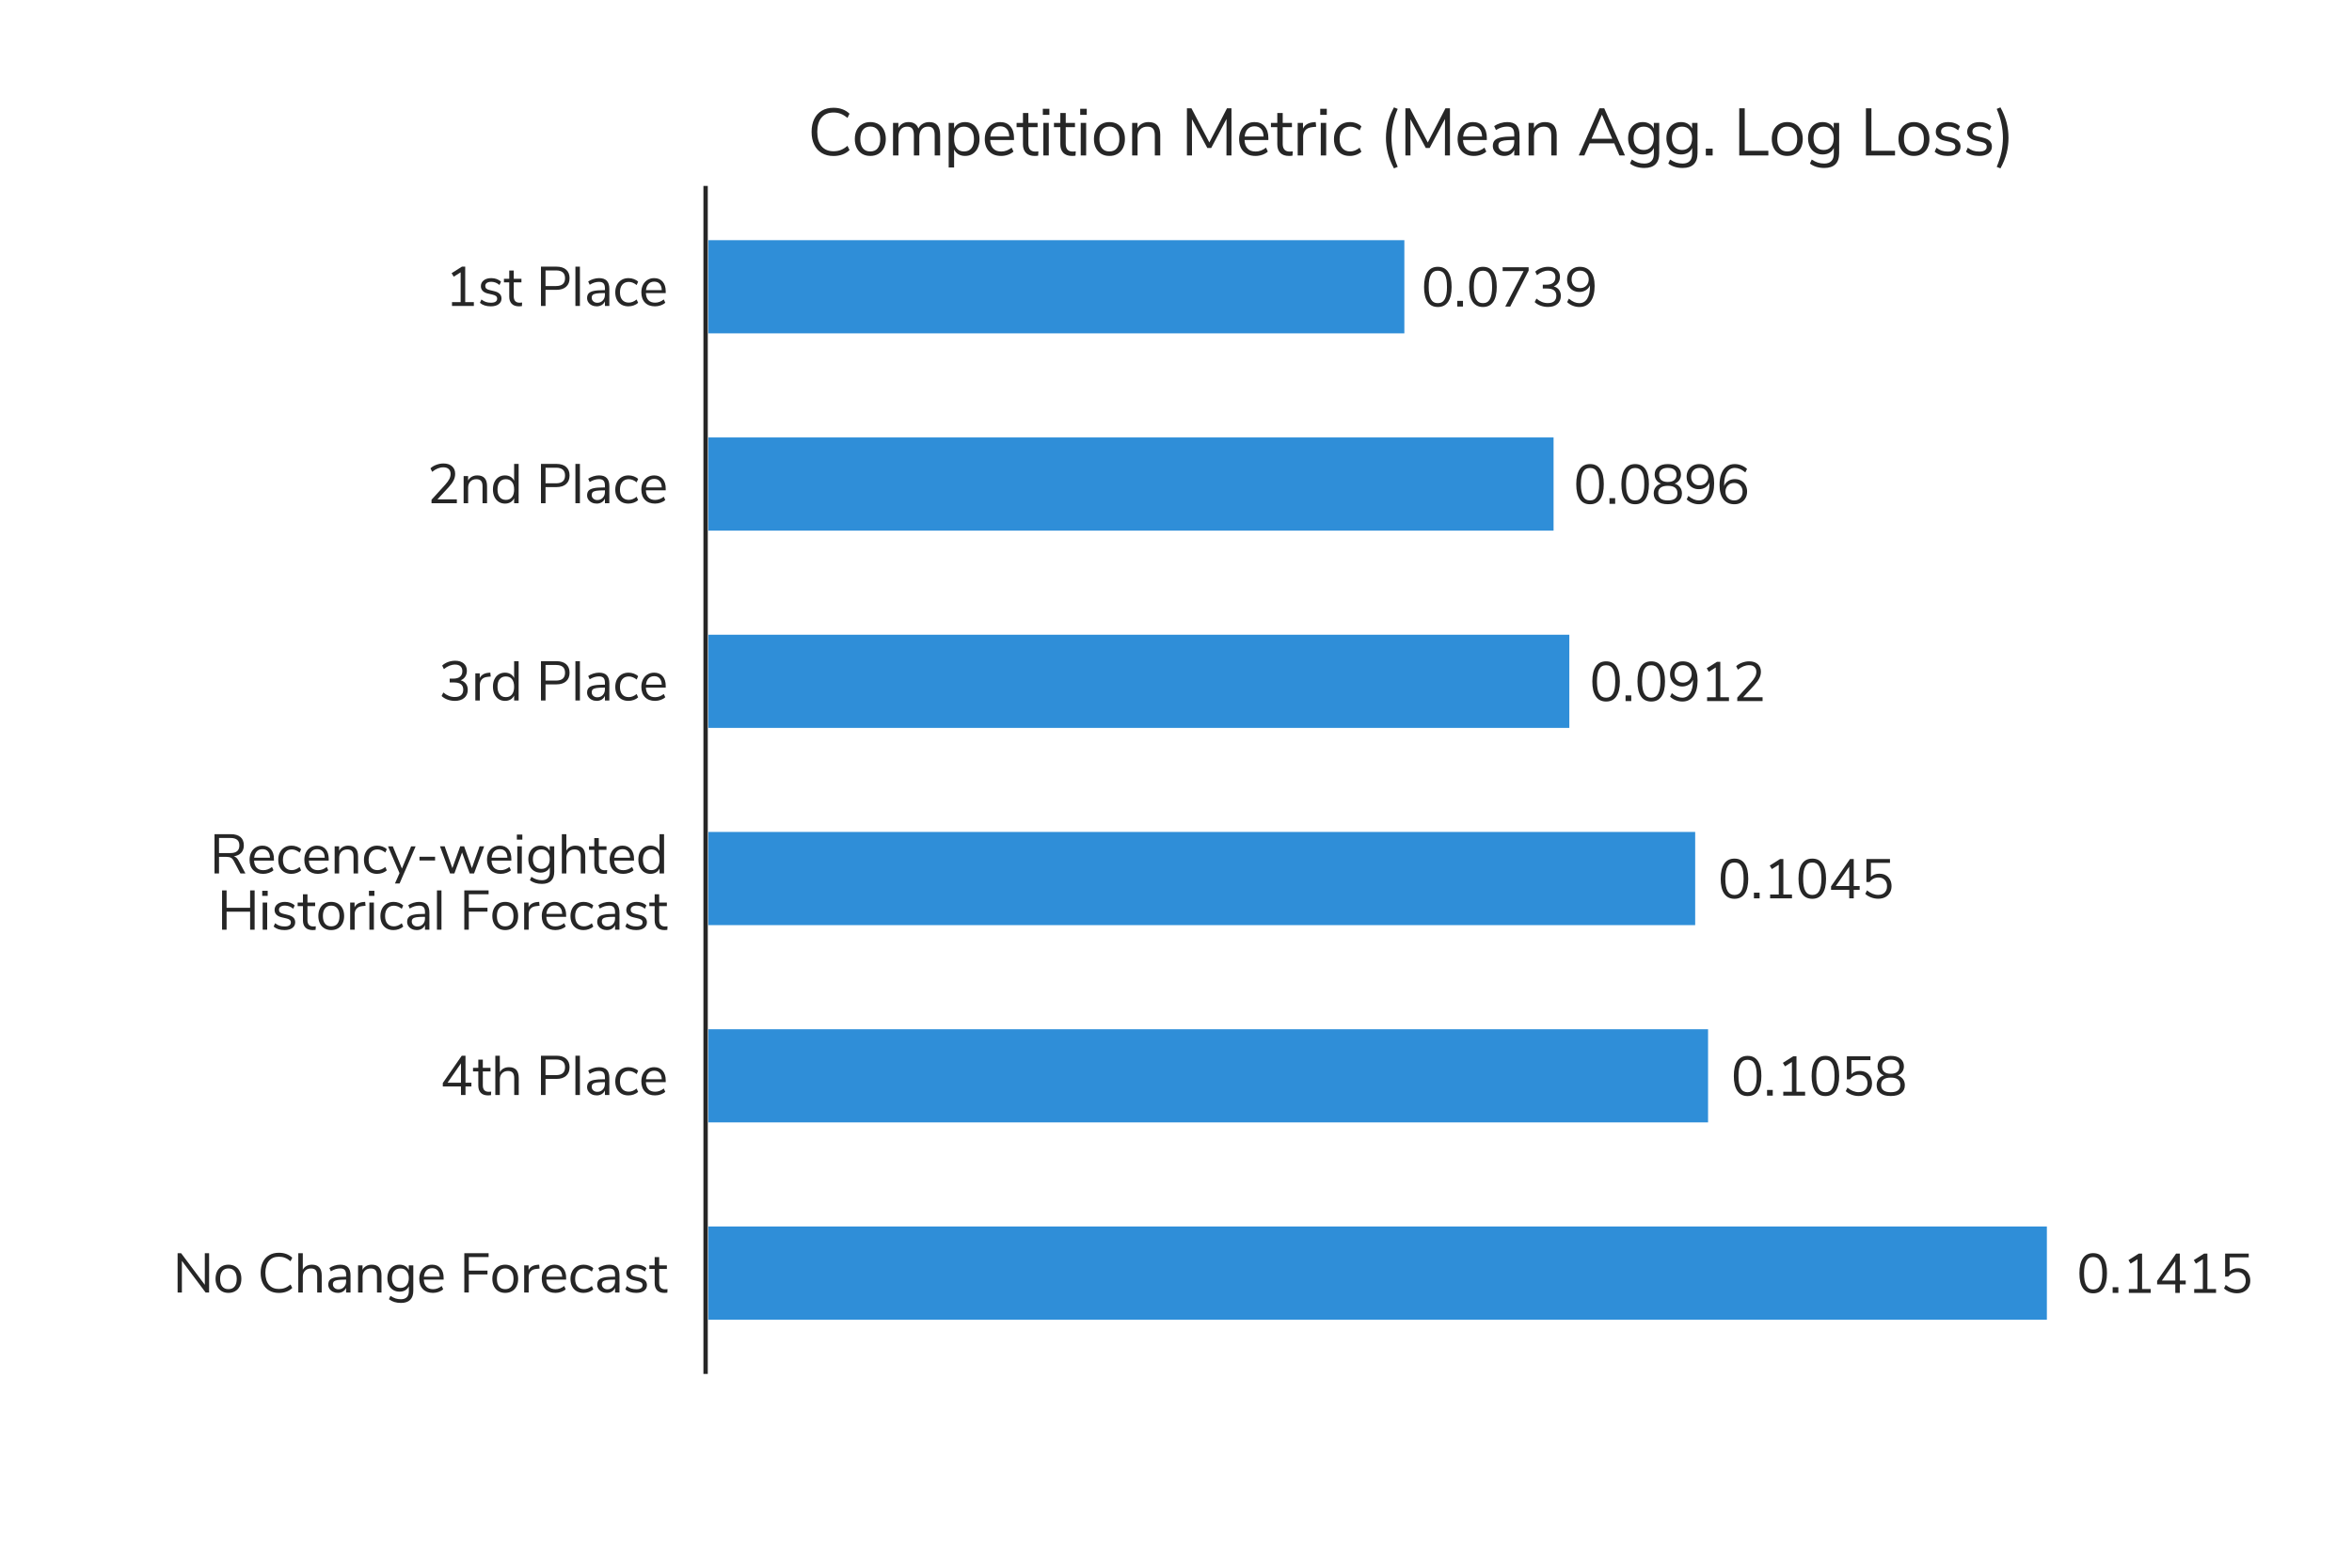 <?xml version="1.0" encoding="utf-8" standalone="no"?>
<!DOCTYPE svg PUBLIC "-//W3C//DTD SVG 1.1//EN"
  "http://www.w3.org/Graphics/SVG/1.1/DTD/svg11.dtd">
<svg height="288pt" version="1.1" viewBox="0 0 432 288" width="432pt" xmlns="http://www.w3.org/2000/svg" xmlns:xlink="http://www.w3.org/1999/xlink">
 <defs>
  <style type="text/css">*{stroke-linecap:butt;stroke-linejoin:round;}</style>
 </defs>
 <g id="figure_1">
  <g id="patch_1">
   <path d="M 0 288 
L 432 288 
L 432 0 
L 0 0 
z
" style="fill:#ffffff;"/>
  </g>
  <g id="axes_1">
   <g id="patch_2">
    <path d="M 129.6 252 
L 388.8 252 
L 388.8 34.56 
L 129.6 34.56 
z
" style="fill:#ffffff;"/>
   </g>
   <g id="matplotlib.axis_1">
    <g id="xtick_1"/>
    <g id="xtick_2"/>
    <g id="xtick_3"/>
    <g id="xtick_4"/>
    <g id="xtick_5"/>
    <g id="xtick_6"/>
    <g id="xtick_7"/>
    <g id="xtick_8"/>
   </g>
   <g id="matplotlib.axis_2">
    <g id="ytick_1">
     <g id="text_1">
      <!-- No Change Forecast -->
      <g style="fill:#262626;" transform="translate(31.73 237.445)scale(0.1 -0.1)">
       <defs>
        <path d="M 3680 4512 
L 4173 4512 
L 4173 0 
L 3770 0 
L 1050 3629 
L 1050 0 
L 557 0 
L 557 4512 
L 960 4512 
L 3680 883 
L 3680 4512 
z
" id="NunitoSans-Regular-4e" transform="scale(0.016)"/>
        <path d="M 1773 -45 
Q 1331 -45 995 153 
Q 659 352 476 720 
Q 294 1088 294 1574 
Q 294 2061 476 2429 
Q 659 2797 995 2995 
Q 1331 3194 1773 3194 
Q 2214 3194 2553 2995 
Q 2893 2797 3075 2429 
Q 3258 2061 3258 1574 
Q 3258 1088 3075 720 
Q 2893 352 2553 153 
Q 2214 -45 1773 -45 
z
M 1773 384 
Q 2234 384 2480 688 
Q 2726 992 2726 1574 
Q 2726 2144 2476 2454 
Q 2227 2765 1773 2765 
Q 1318 2765 1068 2454 
Q 819 2144 819 1574 
Q 819 998 1065 691 
Q 1312 384 1773 384 
z
" id="NunitoSans-Regular-6f" transform="scale(0.016)"/>
        <path id="NunitoSans-Regular-20" transform="scale(0.016)"/>
        <path d="M 2483 -51 
Q 1843 -51 1369 227 
Q 896 506 643 1027 
Q 390 1549 390 2259 
Q 390 2970 643 3488 
Q 896 4006 1369 4284 
Q 1843 4563 2483 4563 
Q 2950 4563 3340 4419 
Q 3731 4275 4019 3994 
L 3821 3590 
Q 3494 3866 3180 3987 
Q 2867 4109 2490 4109 
Q 1747 4109 1340 3625 
Q 934 3142 934 2259 
Q 934 1370 1340 886 
Q 1747 403 2490 403 
Q 2867 403 3180 524 
Q 3494 646 3821 922 
L 4019 518 
Q 3731 237 3340 93 
Q 2950 -51 2483 -51 
z
" id="NunitoSans-Regular-43" transform="scale(0.016)"/>
        <path d="M 2048 3194 
Q 3168 3194 3168 1958 
L 3168 0 
L 2650 0 
L 2650 1926 
Q 2650 2362 2480 2560 
Q 2310 2758 1939 2758 
Q 1510 2758 1254 2496 
Q 998 2234 998 1786 
L 998 0 
L 480 0 
L 480 4512 
L 998 4512 
L 998 2618 
Q 1152 2899 1424 3046 
Q 1696 3194 2048 3194 
z
" id="NunitoSans-Regular-68" transform="scale(0.016)"/>
        <path d="M 1747 3194 
Q 2342 3194 2633 2890 
Q 2925 2586 2925 1965 
L 2925 0 
L 2419 0 
L 2419 531 
Q 2298 256 2048 105 
Q 1798 -45 1472 -45 
Q 1171 -45 918 76 
Q 666 198 518 416 
Q 371 634 371 896 
Q 371 1248 550 1443 
Q 730 1638 1139 1724 
Q 1549 1811 2278 1811 
L 2419 1811 
L 2419 2022 
Q 2419 2413 2259 2589 
Q 2099 2765 1741 2765 
Q 1203 2765 672 2432 
L 499 2810 
Q 742 2982 1084 3088 
Q 1427 3194 1747 3194 
z
M 1542 365 
Q 1926 365 2172 624 
Q 2419 883 2419 1293 
L 2419 1478 
L 2304 1478 
Q 1741 1478 1446 1430 
Q 1152 1382 1027 1270 
Q 902 1158 902 941 
Q 902 691 1084 528 
Q 1267 365 1542 365 
z
" id="NunitoSans-Regular-61" transform="scale(0.016)"/>
        <path d="M 2048 3194 
Q 3168 3194 3168 1958 
L 3168 0 
L 2650 0 
L 2650 1926 
Q 2650 2362 2480 2560 
Q 2310 2758 1939 2758 
Q 1510 2758 1254 2496 
Q 998 2234 998 1786 
L 998 0 
L 480 0 
L 480 3117 
L 992 3117 
L 992 2605 
Q 1146 2893 1421 3043 
Q 1696 3194 2048 3194 
z
" id="NunitoSans-Regular-6e" transform="scale(0.016)"/>
        <path d="M 3270 3117 
L 3270 211 
Q 3270 -486 2912 -841 
Q 2554 -1197 1850 -1197 
Q 1030 -1197 474 -774 
L 646 -390 
Q 960 -595 1235 -684 
Q 1510 -774 1850 -774 
Q 2298 -774 2528 -534 
Q 2758 -294 2758 166 
L 2758 717 
Q 2624 416 2345 256 
Q 2067 96 1690 96 
Q 1280 96 963 288 
Q 646 480 470 832 
Q 294 1184 294 1645 
Q 294 2106 470 2458 
Q 646 2810 963 3002 
Q 1280 3194 1690 3194 
Q 2061 3194 2336 3034 
Q 2611 2874 2752 2579 
L 2752 3117 
L 3270 3117 
z
M 1792 525 
Q 2240 525 2496 822 
Q 2752 1120 2752 1645 
Q 2752 2163 2499 2460 
Q 2246 2758 1792 2758 
Q 1338 2758 1078 2460 
Q 819 2163 819 1645 
Q 819 1120 1078 822 
Q 1338 525 1792 525 
z
" id="NunitoSans-Regular-67" transform="scale(0.016)"/>
        <path d="M 3091 1478 
L 813 1478 
Q 838 934 1107 656 
Q 1376 378 1869 378 
Q 2413 378 2867 749 
L 3040 371 
Q 2835 179 2515 67 
Q 2195 -45 1862 -45 
Q 1133 -45 713 384 
Q 294 813 294 1568 
Q 294 2048 480 2416 
Q 666 2784 1002 2989 
Q 1338 3194 1766 3194 
Q 2387 3194 2739 2787 
Q 3091 2381 3091 1670 
L 3091 1478 
z
M 1773 2790 
Q 1363 2790 1116 2534 
Q 870 2278 826 1811 
L 2637 1811 
Q 2624 2285 2400 2537 
Q 2176 2790 1773 2790 
z
" id="NunitoSans-Regular-65" transform="scale(0.016)"/>
        <path d="M 557 0 
L 557 4512 
L 3347 4512 
L 3347 4070 
L 1075 4070 
L 1075 2515 
L 3219 2515 
L 3219 2074 
L 1075 2074 
L 1075 0 
L 557 0 
z
" id="NunitoSans-Regular-46" transform="scale(0.016)"/>
        <path d="M 2246 2746 
L 1907 2714 
Q 1427 2669 1212 2413 
Q 998 2157 998 1779 
L 998 0 
L 480 0 
L 480 3117 
L 986 3117 
L 986 2573 
Q 1248 3117 2016 3181 
L 2202 3194 
L 2246 2746 
z
" id="NunitoSans-Regular-72" transform="scale(0.016)"/>
        <path d="M 1798 -45 
Q 1338 -45 998 153 
Q 659 352 476 713 
Q 294 1075 294 1562 
Q 294 2048 483 2416 
Q 672 2784 1014 2989 
Q 1357 3194 1818 3194 
Q 2131 3194 2432 3082 
Q 2733 2970 2918 2784 
L 2746 2400 
Q 2304 2758 1850 2758 
Q 1370 2758 1101 2444 
Q 832 2131 832 1562 
Q 832 998 1101 691 
Q 1370 384 1850 384 
Q 2304 384 2746 742 
L 2918 358 
Q 2720 173 2419 64 
Q 2118 -45 1798 -45 
z
" id="NunitoSans-Regular-63" transform="scale(0.016)"/>
        <path d="M 1536 -45 
Q 749 -45 288 358 
L 461 742 
Q 710 544 969 457 
Q 1229 371 1555 371 
Q 1901 371 2083 489 
Q 2266 608 2266 832 
Q 2266 1018 2144 1126 
Q 2022 1235 1741 1299 
L 1216 1421 
Q 819 1510 608 1728 
Q 397 1946 397 2266 
Q 397 2682 723 2938 
Q 1050 3194 1594 3194 
Q 1920 3194 2214 3088 
Q 2509 2982 2707 2784 
L 2534 2406 
Q 2106 2771 1594 2771 
Q 1267 2771 1084 2646 
Q 902 2522 902 2298 
Q 902 2112 1014 2000 
Q 1126 1888 1376 1830 
L 1907 1702 
Q 2342 1600 2553 1392 
Q 2765 1184 2765 851 
Q 2765 442 2435 198 
Q 2106 -45 1536 -45 
z
" id="NunitoSans-Regular-73" transform="scale(0.016)"/>
        <path d="M 1850 371 
Q 1990 371 2131 390 
L 2106 -19 
Q 1958 -45 1786 -45 
Q 1222 -45 937 249 
Q 653 544 653 1069 
L 653 2707 
L 45 2707 
L 45 3117 
L 653 3117 
L 653 4064 
L 1171 4064 
L 1171 3117 
L 2054 3117 
L 2054 2707 
L 1171 2707 
L 1171 1107 
Q 1171 371 1850 371 
z
" id="NunitoSans-Regular-74" transform="scale(0.016)"/>
       </defs>
       <use xlink:href="#NunitoSans-Regular-4e"/>
       <use x="73.9" xlink:href="#NunitoSans-Regular-6f"/>
       <use x="129.4" xlink:href="#NunitoSans-Regular-20"/>
       <use x="155.2" xlink:href="#NunitoSans-Regular-43"/>
       <use x="222.9" xlink:href="#NunitoSans-Regular-68"/>
       <use x="279.7" xlink:href="#NunitoSans-Regular-61"/>
       <use x="332.7" xlink:href="#NunitoSans-Regular-6e"/>
       <use x="389.5" xlink:href="#NunitoSans-Regular-67"/>
       <use x="448.1" xlink:href="#NunitoSans-Regular-65"/>
       <use x="500.8" xlink:href="#NunitoSans-Regular-20"/>
       <use x="526.6" xlink:href="#NunitoSans-Regular-46"/>
       <use x="582.3" xlink:href="#NunitoSans-Regular-6f"/>
       <use x="637.8" xlink:href="#NunitoSans-Regular-72"/>
       <use x="673.1" xlink:href="#NunitoSans-Regular-65"/>
       <use x="725.8" xlink:href="#NunitoSans-Regular-63"/>
       <use x="773.7" xlink:href="#NunitoSans-Regular-61"/>
       <use x="826.7" xlink:href="#NunitoSans-Regular-73"/>
       <use x="874.7" xlink:href="#NunitoSans-Regular-74"/>
      </g>
     </g>
    </g>
    <g id="ytick_2">
     <g id="text_2">
      <!-- 4th Place -->
      <g style="fill:#262626;" transform="translate(80.809 201.165)scale(0.1 -0.1)">
       <defs>
        <path d="M 3610 1414 
L 3610 979 
L 2931 979 
L 2931 0 
L 2413 0 
L 2413 979 
L 326 979 
L 326 1376 
L 2502 4512 
L 2931 4512 
L 2931 1414 
L 3610 1414 
z
M 870 1414 
L 2413 1414 
L 2413 3635 
L 870 1414 
z
" id="NunitoSans-Regular-34" transform="scale(0.016)"/>
        <path d="M 557 4512 
L 2342 4512 
Q 3053 4512 3446 4166 
Q 3840 3821 3840 3187 
Q 3840 2554 3443 2202 
Q 3046 1850 2342 1850 
L 1082 1850 
L 1082 0 
L 557 0 
L 557 4512 
z
M 2291 2285 
Q 3322 2285 3322 3187 
Q 3322 4077 2291 4077 
L 1082 4077 
L 1082 2285 
L 2291 2285 
z
" id="NunitoSans-Regular-50" transform="scale(0.016)"/>
        <path d="M 480 0 
L 480 4512 
L 998 4512 
L 998 0 
L 480 0 
z
" id="NunitoSans-Regular-6c" transform="scale(0.016)"/>
       </defs>
       <use xlink:href="#NunitoSans-Regular-34"/>
       <use x="60" xlink:href="#NunitoSans-Regular-74"/>
       <use x="94" xlink:href="#NunitoSans-Regular-68"/>
       <use x="150.8" xlink:href="#NunitoSans-Regular-20"/>
       <use x="176.6" xlink:href="#NunitoSans-Regular-50"/>
       <use x="241.1" xlink:href="#NunitoSans-Regular-6c"/>
       <use x="264.3" xlink:href="#NunitoSans-Regular-61"/>
       <use x="317.3" xlink:href="#NunitoSans-Regular-63"/>
       <use x="365.2" xlink:href="#NunitoSans-Regular-65"/>
      </g>
     </g>
    </g>
    <g id="ytick_3">
     <g id="text_3">
      <!-- Recency-weighted -->
      <g style="fill:#262626;" transform="translate(38.508 160.465)scale(0.1 -0.1)">
       <defs>
        <path d="M 4109 0 
L 3533 0 
L 2765 1446 
Q 2624 1709 2435 1808 
Q 2246 1907 1920 1907 
L 1075 1907 
L 1075 0 
L 557 0 
L 557 4512 
L 2413 4512 
Q 3149 4512 3536 4185 
Q 3923 3859 3923 3226 
Q 3923 2701 3625 2377 
Q 3328 2054 2778 1971 
Q 2950 1920 3081 1798 
Q 3213 1677 3322 1472 
L 4109 0 
z
M 2368 2342 
Q 2893 2342 3152 2560 
Q 3411 2778 3411 3219 
Q 3411 3654 3155 3865 
Q 2899 4077 2368 4077 
L 1075 4077 
L 1075 2342 
L 2368 2342 
z
" id="NunitoSans-Regular-52" transform="scale(0.016)"/>
        <path d="M 2714 3110 
L 3232 3110 
L 1389 -1152 
L 858 -1152 
L 1382 38 
L 64 3110 
L 614 3110 
L 1658 563 
L 2714 3110 
z
" id="NunitoSans-Regular-79" transform="scale(0.016)"/>
        <path d="M 461 1491 
L 461 1920 
L 2253 1920 
L 2253 1491 
L 461 1491 
z
" id="NunitoSans-Regular-2d" transform="scale(0.016)"/>
        <path d="M 4710 3117 
L 5229 3117 
L 4070 0 
L 3571 0 
L 2694 2413 
L 1811 0 
L 1318 0 
L 160 3117 
L 698 3117 
L 1581 614 
L 2483 3117 
L 2931 3117 
L 3821 614 
L 4710 3117 
z
" id="NunitoSans-Regular-77" transform="scale(0.016)"/>
        <path d="M 480 0 
L 480 3117 
L 998 3117 
L 998 0 
L 480 0 
z
M 429 4467 
L 1056 4467 
L 1056 3885 
L 429 3885 
L 429 4467 
z
" id="NunitoSans-Regular-69" transform="scale(0.016)"/>
        <path d="M 3245 4512 
L 3245 0 
L 2726 0 
L 2726 570 
Q 2586 275 2314 115 
Q 2042 -45 1677 -45 
Q 1267 -45 953 160 
Q 640 365 467 733 
Q 294 1101 294 1587 
Q 294 2067 467 2432 
Q 640 2797 953 2995 
Q 1267 3194 1677 3194 
Q 2042 3194 2314 3034 
Q 2586 2874 2726 2579 
L 2726 4512 
L 3245 4512 
z
M 1779 384 
Q 2234 384 2480 694 
Q 2726 1005 2726 1574 
Q 2726 2144 2480 2451 
Q 2234 2758 1779 2758 
Q 1325 2758 1072 2451 
Q 819 2144 819 1587 
Q 819 1018 1072 701 
Q 1325 384 1779 384 
z
" id="NunitoSans-Regular-64" transform="scale(0.016)"/>
       </defs>
       <use xlink:href="#NunitoSans-Regular-52"/>
       <use x="68.6" xlink:href="#NunitoSans-Regular-65"/>
       <use x="121.3" xlink:href="#NunitoSans-Regular-63"/>
       <use x="169.2" xlink:href="#NunitoSans-Regular-65"/>
       <use x="221.9" xlink:href="#NunitoSans-Regular-6e"/>
       <use x="278.7" xlink:href="#NunitoSans-Regular-63"/>
       <use x="326.6" xlink:href="#NunitoSans-Regular-79"/>
       <use x="378" xlink:href="#NunitoSans-Regular-2d"/>
       <use x="420.5" xlink:href="#NunitoSans-Regular-77"/>
       <use x="504.7" xlink:href="#NunitoSans-Regular-65"/>
       <use x="557.4" xlink:href="#NunitoSans-Regular-69"/>
       <use x="580.6" xlink:href="#NunitoSans-Regular-67"/>
       <use x="639.2" xlink:href="#NunitoSans-Regular-68"/>
       <use x="696" xlink:href="#NunitoSans-Regular-74"/>
       <use x="730" xlink:href="#NunitoSans-Regular-65"/>
       <use x="782.7" xlink:href="#NunitoSans-Regular-64"/>
      </g>
      <!-- Historical Forecast -->
      <g style="fill:#262626;" transform="translate(39.898 170.795)scale(0.1 -0.1)">
       <defs>
        <path d="M 3776 4512 
L 4294 4512 
L 4294 0 
L 3776 0 
L 3776 2067 
L 1075 2067 
L 1075 0 
L 557 0 
L 557 4512 
L 1075 4512 
L 1075 2515 
L 3776 2515 
L 3776 4512 
z
" id="NunitoSans-Regular-48" transform="scale(0.016)"/>
       </defs>
       <use xlink:href="#NunitoSans-Regular-48"/>
       <use x="75.8" xlink:href="#NunitoSans-Regular-69"/>
       <use x="99" xlink:href="#NunitoSans-Regular-73"/>
       <use x="147" xlink:href="#NunitoSans-Regular-74"/>
       <use x="181" xlink:href="#NunitoSans-Regular-6f"/>
       <use x="236.5" xlink:href="#NunitoSans-Regular-72"/>
       <use x="271.8" xlink:href="#NunitoSans-Regular-69"/>
       <use x="295" xlink:href="#NunitoSans-Regular-63"/>
       <use x="342.9" xlink:href="#NunitoSans-Regular-61"/>
       <use x="395.9" xlink:href="#NunitoSans-Regular-6c"/>
       <use x="419.1" xlink:href="#NunitoSans-Regular-20"/>
       <use x="444.9" xlink:href="#NunitoSans-Regular-46"/>
       <use x="500.6" xlink:href="#NunitoSans-Regular-6f"/>
       <use x="556.1" xlink:href="#NunitoSans-Regular-72"/>
       <use x="591.4" xlink:href="#NunitoSans-Regular-65"/>
       <use x="644.1" xlink:href="#NunitoSans-Regular-63"/>
       <use x="692" xlink:href="#NunitoSans-Regular-61"/>
       <use x="745" xlink:href="#NunitoSans-Regular-73"/>
       <use x="793" xlink:href="#NunitoSans-Regular-74"/>
      </g>
     </g>
    </g>
    <g id="ytick_4">
     <g id="text_4">
      <!-- 3rd Place -->
      <g style="fill:#262626;" transform="translate(80.539 128.685)scale(0.1 -0.1)">
       <defs>
        <path d="M 2541 2317 
Q 2938 2202 3149 1923 
Q 3360 1645 3360 1222 
Q 3360 634 2960 294 
Q 2560 -45 1875 -45 
Q 1440 -45 1037 102 
Q 634 250 358 512 
L 557 915 
Q 1171 397 1862 397 
Q 2342 397 2592 611 
Q 2842 826 2842 1242 
Q 2842 2067 1805 2067 
L 1286 2067 
L 1286 2509 
L 1702 2509 
Q 2202 2509 2470 2729 
Q 2739 2950 2739 3366 
Q 2739 3731 2521 3926 
Q 2304 4122 1901 4122 
Q 1248 4122 621 3603 
L 422 4006 
Q 698 4269 1094 4416 
Q 1491 4563 1920 4563 
Q 2534 4563 2896 4252 
Q 3258 3942 3258 3418 
Q 3258 3027 3069 2736 
Q 2880 2445 2541 2317 
z
" id="NunitoSans-Regular-33" transform="scale(0.016)"/>
       </defs>
       <use xlink:href="#NunitoSans-Regular-33"/>
       <use x="60" xlink:href="#NunitoSans-Regular-72"/>
       <use x="95.3" xlink:href="#NunitoSans-Regular-64"/>
       <use x="153.5" xlink:href="#NunitoSans-Regular-20"/>
       <use x="179.3" xlink:href="#NunitoSans-Regular-50"/>
       <use x="243.8" xlink:href="#NunitoSans-Regular-6c"/>
       <use x="267" xlink:href="#NunitoSans-Regular-61"/>
       <use x="320" xlink:href="#NunitoSans-Regular-63"/>
       <use x="367.9" xlink:href="#NunitoSans-Regular-65"/>
      </g>
     </g>
    </g>
    <g id="ytick_5">
     <g id="text_5">
      <!-- 2nd Place -->
      <g style="fill:#262626;" transform="translate(78.389 92.445)scale(0.1 -0.1)">
       <defs>
        <path d="M 3450 442 
L 3450 0 
L 544 0 
L 544 397 
L 2125 2138 
Q 2445 2496 2589 2781 
Q 2733 3066 2733 3354 
Q 2733 3725 2515 3923 
Q 2298 4122 1901 4122 
Q 1248 4122 621 3603 
L 422 4006 
Q 691 4262 1097 4412 
Q 1504 4563 1914 4563 
Q 2534 4563 2896 4243 
Q 3258 3923 3258 3379 
Q 3258 2989 3082 2630 
Q 2906 2272 2502 1830 
L 1222 442 
L 3450 442 
z
" id="NunitoSans-Regular-32" transform="scale(0.016)"/>
       </defs>
       <use xlink:href="#NunitoSans-Regular-32"/>
       <use x="60" xlink:href="#NunitoSans-Regular-6e"/>
       <use x="116.8" xlink:href="#NunitoSans-Regular-64"/>
       <use x="175" xlink:href="#NunitoSans-Regular-20"/>
       <use x="200.8" xlink:href="#NunitoSans-Regular-50"/>
       <use x="265.3" xlink:href="#NunitoSans-Regular-6c"/>
       <use x="288.5" xlink:href="#NunitoSans-Regular-61"/>
       <use x="341.5" xlink:href="#NunitoSans-Regular-63"/>
       <use x="389.4" xlink:href="#NunitoSans-Regular-65"/>
      </g>
     </g>
    </g>
    <g id="ytick_6">
     <g id="text_6">
      <!-- 1st Place -->
      <g style="fill:#262626;" transform="translate(81.689 56.205)scale(0.1 -0.1)">
       <defs>
        <path d="M 2349 442 
L 3341 442 
L 3341 0 
L 832 0 
L 832 442 
L 1824 442 
L 1824 3859 
L 1030 3360 
L 787 3763 
L 1971 4512 
L 2349 4512 
L 2349 442 
z
" id="NunitoSans-Regular-31" transform="scale(0.016)"/>
       </defs>
       <use xlink:href="#NunitoSans-Regular-31"/>
       <use x="60" xlink:href="#NunitoSans-Regular-73"/>
       <use x="108" xlink:href="#NunitoSans-Regular-74"/>
       <use x="142" xlink:href="#NunitoSans-Regular-20"/>
       <use x="167.8" xlink:href="#NunitoSans-Regular-50"/>
       <use x="232.3" xlink:href="#NunitoSans-Regular-6c"/>
       <use x="255.5" xlink:href="#NunitoSans-Regular-61"/>
       <use x="308.5" xlink:href="#NunitoSans-Regular-63"/>
       <use x="356.4" xlink:href="#NunitoSans-Regular-65"/>
      </g>
     </g>
    </g>
   </g>
   <g id="patch_3">
    <path clip-path="url(#p05d8832d9d)" d="M 129.6 242.94 
L 376.457 242.94 
L 376.457 224.82 
L 129.6 224.82 
z
" style="fill:#2f8ed8;stroke:#ffffff;stroke-linejoin:miter;"/>
   </g>
   <g id="patch_4">
    <path clip-path="url(#p05d8832d9d)" d="M 129.6 206.7 
L 314.225 206.7 
L 314.225 188.58 
L 129.6 188.58 
z
" style="fill:#2f8ed8;stroke:#ffffff;stroke-linejoin:miter;"/>
   </g>
   <g id="patch_5">
    <path clip-path="url(#p05d8832d9d)" d="M 129.6 170.46 
L 311.86 170.46 
L 311.86 152.34 
L 129.6 152.34 
z
" style="fill:#2f8ed8;stroke:#ffffff;stroke-linejoin:miter;"/>
   </g>
   <g id="patch_6">
    <path clip-path="url(#p05d8832d9d)" d="M 129.6 134.22 
L 288.745 134.22 
L 288.745 116.1 
L 129.6 116.1 
z
" style="fill:#2f8ed8;stroke:#ffffff;stroke-linejoin:miter;"/>
   </g>
   <g id="patch_7">
    <path clip-path="url(#p05d8832d9d)" d="M 129.6 97.98 
L 285.849 97.98 
L 285.849 79.86 
L 129.6 79.86 
z
" style="fill:#2f8ed8;stroke:#ffffff;stroke-linejoin:miter;"/>
   </g>
   <g id="patch_8">
    <path clip-path="url(#p05d8832d9d)" d="M 129.6 61.74 
L 258.443 61.74 
L 258.443 43.62 
L 129.6 43.62 
z
" style="fill:#2f8ed8;stroke:#ffffff;stroke-linejoin:miter;"/>
   </g>
   <g id="patch_9">
    <path d="M 129.6 252 
L 129.6 34.56 
" style="fill:none;stroke:#262626;stroke-linecap:square;stroke-linejoin:miter;stroke-width:0.8;"/>
   </g>
   <g id="text_7">
    <!-- 0.1415 -->
    <g style="fill:#262626;" transform="translate(381.394 237.516)scale(0.1 -0.1)">
     <defs>
      <path d="M 1920 -51 
Q 1146 -51 742 537 
Q 339 1126 339 2253 
Q 339 3386 742 3974 
Q 1146 4563 1920 4563 
Q 2694 4563 3097 3977 
Q 3501 3392 3501 2259 
Q 3501 1126 3097 537 
Q 2694 -51 1920 -51 
z
M 1920 390 
Q 2458 390 2714 844 
Q 2970 1299 2970 2259 
Q 2970 3226 2717 3670 
Q 2464 4115 1920 4115 
Q 1382 4115 1126 3667 
Q 870 3219 870 2259 
Q 870 1299 1126 844 
Q 1382 390 1920 390 
z
" id="NunitoSans-Regular-30" transform="scale(0.016)"/>
      <path d="M 403 653 
L 1056 653 
L 1056 0 
L 403 0 
L 403 653 
z
" id="NunitoSans-Regular-2e" transform="scale(0.016)"/>
      <path d="M 2112 2829 
Q 2541 2829 2857 2649 
Q 3174 2470 3347 2147 
Q 3520 1824 3520 1402 
Q 3520 973 3331 646 
Q 3142 320 2796 137 
Q 2451 -45 1990 -45 
Q 1581 -45 1181 105 
Q 781 256 506 512 
L 704 915 
Q 1331 397 1990 397 
Q 2464 397 2733 665 
Q 3002 934 3002 1395 
Q 3002 1843 2736 2118 
Q 2470 2394 2029 2394 
Q 1382 2394 998 1869 
L 634 1869 
L 634 4512 
L 3341 4512 
L 3341 4077 
L 1152 4077 
L 1152 2470 
Q 1331 2643 1577 2736 
Q 1824 2829 2112 2829 
z
" id="NunitoSans-Regular-35" transform="scale(0.016)"/>
     </defs>
     <use xlink:href="#NunitoSans-Regular-30"/>
     <use x="60" xlink:href="#NunitoSans-Regular-2e"/>
     <use x="82.9" xlink:href="#NunitoSans-Regular-31"/>
     <use x="142.9" xlink:href="#NunitoSans-Regular-34"/>
     <use x="202.9" xlink:href="#NunitoSans-Regular-31"/>
     <use x="262.9" xlink:href="#NunitoSans-Regular-35"/>
    </g>
   </g>
   <g id="text_8">
    <!-- 0.1058 -->
    <g style="fill:#262626;" transform="translate(317.917 201.276)scale(0.1 -0.1)">
     <defs>
      <path d="M 2701 2317 
Q 3098 2195 3318 1900 
Q 3539 1606 3539 1197 
Q 3539 614 3116 284 
Q 2694 -45 1920 -45 
Q 1146 -45 723 284 
Q 301 614 301 1197 
Q 301 1613 525 1907 
Q 749 2202 1146 2317 
Q 806 2445 608 2720 
Q 410 2995 410 3366 
Q 410 3917 810 4240 
Q 1210 4563 1920 4563 
Q 2630 4563 3030 4240 
Q 3430 3917 3430 3366 
Q 3430 2995 3232 2716 
Q 3034 2438 2701 2317 
z
M 928 3328 
Q 928 2931 1181 2720 
Q 1434 2509 1920 2509 
Q 2406 2509 2659 2720 
Q 2912 2931 2912 3328 
Q 2912 3706 2659 3917 
Q 2406 4128 1920 4128 
Q 1434 4128 1181 3917 
Q 928 3706 928 3328 
z
M 1920 390 
Q 3021 390 3021 1229 
Q 3021 2067 1920 2067 
Q 819 2067 819 1229 
Q 819 390 1920 390 
z
" id="NunitoSans-Regular-38" transform="scale(0.016)"/>
     </defs>
     <use xlink:href="#NunitoSans-Regular-30"/>
     <use x="60" xlink:href="#NunitoSans-Regular-2e"/>
     <use x="82.9" xlink:href="#NunitoSans-Regular-31"/>
     <use x="142.9" xlink:href="#NunitoSans-Regular-30"/>
     <use x="202.9" xlink:href="#NunitoSans-Regular-35"/>
     <use x="262.9" xlink:href="#NunitoSans-Regular-38"/>
    </g>
   </g>
   <g id="text_9">
    <!-- 0.1045 -->
    <g style="fill:#262626;" transform="translate(315.505 165.036)scale(0.1 -0.1)">
     <use xlink:href="#NunitoSans-Regular-30"/>
     <use x="60" xlink:href="#NunitoSans-Regular-2e"/>
     <use x="82.9" xlink:href="#NunitoSans-Regular-31"/>
     <use x="142.9" xlink:href="#NunitoSans-Regular-30"/>
     <use x="202.9" xlink:href="#NunitoSans-Regular-34"/>
     <use x="262.9" xlink:href="#NunitoSans-Regular-35"/>
    </g>
   </g>
   <g id="text_10">
    <!-- 0.0912 -->
    <g style="fill:#262626;" transform="translate(291.928 128.796)scale(0.1 -0.1)">
     <defs>
      <path d="M 1779 4563 
Q 2598 4563 3043 3993 
Q 3488 3424 3488 2368 
Q 3488 1222 3027 585 
Q 2566 -51 1741 -51 
Q 1357 -51 985 93 
Q 614 237 333 506 
L 531 909 
Q 851 640 1142 515 
Q 1434 390 1734 390 
Q 2317 390 2637 905 
Q 2957 1421 2957 2362 
L 2957 2445 
Q 2810 2086 2480 1881 
Q 2150 1677 1734 1677 
Q 1325 1677 1005 1856 
Q 685 2035 505 2361 
Q 326 2688 326 3110 
Q 326 3526 512 3859 
Q 698 4192 1030 4377 
Q 1363 4563 1779 4563 
z
M 1811 2118 
Q 2253 2118 2531 2396 
Q 2810 2675 2810 3117 
Q 2810 3565 2531 3843 
Q 2253 4122 1805 4122 
Q 1370 4122 1107 3846 
Q 845 3571 845 3117 
Q 845 2662 1110 2390 
Q 1376 2118 1811 2118 
z
" id="NunitoSans-Regular-39" transform="scale(0.016)"/>
     </defs>
     <use xlink:href="#NunitoSans-Regular-30"/>
     <use x="60" xlink:href="#NunitoSans-Regular-2e"/>
     <use x="82.9" xlink:href="#NunitoSans-Regular-30"/>
     <use x="142.9" xlink:href="#NunitoSans-Regular-39"/>
     <use x="202.9" xlink:href="#NunitoSans-Regular-31"/>
     <use x="262.9" xlink:href="#NunitoSans-Regular-32"/>
    </g>
   </g>
   <g id="text_11">
    <!-- 0.0896 -->
    <g style="fill:#262626;" transform="translate(288.974 92.556)scale(0.1 -0.1)">
     <defs>
      <path d="M 2112 2835 
Q 2522 2835 2842 2656 
Q 3162 2477 3341 2150 
Q 3520 1824 3520 1402 
Q 3520 986 3334 653 
Q 3149 320 2816 134 
Q 2483 -51 2067 -51 
Q 1248 -51 803 518 
Q 358 1088 358 2144 
Q 358 2906 566 3450 
Q 774 3994 1164 4278 
Q 1555 4563 2099 4563 
Q 2490 4563 2861 4419 
Q 3232 4275 3514 4006 
L 3315 3603 
Q 2995 3872 2704 3997 
Q 2413 4122 2112 4122 
Q 1530 4122 1206 3606 
Q 883 3091 883 2150 
L 883 2054 
Q 1030 2413 1356 2624 
Q 1683 2835 2112 2835 
z
M 2042 390 
Q 2477 390 2739 665 
Q 3002 941 3002 1395 
Q 3002 1843 2736 2118 
Q 2470 2394 2035 2394 
Q 1594 2394 1315 2115 
Q 1037 1837 1037 1395 
Q 1037 947 1315 668 
Q 1594 390 2042 390 
z
" id="NunitoSans-Regular-36" transform="scale(0.016)"/>
     </defs>
     <use xlink:href="#NunitoSans-Regular-30"/>
     <use x="60" xlink:href="#NunitoSans-Regular-2e"/>
     <use x="82.9" xlink:href="#NunitoSans-Regular-30"/>
     <use x="142.9" xlink:href="#NunitoSans-Regular-38"/>
     <use x="202.9" xlink:href="#NunitoSans-Regular-39"/>
     <use x="262.9" xlink:href="#NunitoSans-Regular-36"/>
    </g>
   </g>
   <g id="text_12">
    <!-- 0.0739 -->
    <g style="fill:#262626;" transform="translate(261.02 56.316)scale(0.1 -0.1)">
     <defs>
      <path d="M 429 4512 
L 3411 4512 
L 3411 4122 
L 1299 0 
L 730 0 
L 2835 4070 
L 429 4070 
L 429 4512 
z
" id="NunitoSans-Regular-37" transform="scale(0.016)"/>
     </defs>
     <use xlink:href="#NunitoSans-Regular-30"/>
     <use x="60" xlink:href="#NunitoSans-Regular-2e"/>
     <use x="82.9" xlink:href="#NunitoSans-Regular-30"/>
     <use x="142.9" xlink:href="#NunitoSans-Regular-37"/>
     <use x="202.9" xlink:href="#NunitoSans-Regular-33"/>
     <use x="262.9" xlink:href="#NunitoSans-Regular-39"/>
    </g>
   </g>
   <g id="text_13">
    <!-- Competition Metric (Mean Agg. Log Loss) -->
    <g style="fill:#262626;" transform="translate(148.32 28.56)scale(0.12 -0.12)">
     <defs>
      <path d="M 3949 3194 
Q 4986 3194 4986 1958 
L 4986 0 
L 4467 0 
L 4467 1933 
Q 4467 2362 4316 2560 
Q 4166 2758 3834 2758 
Q 3443 2758 3219 2496 
Q 2995 2234 2995 1779 
L 2995 0 
L 2477 0 
L 2477 1933 
Q 2477 2368 2323 2563 
Q 2170 2758 1837 2758 
Q 1446 2758 1222 2496 
Q 998 2234 998 1779 
L 998 0 
L 480 0 
L 480 3117 
L 992 3117 
L 992 2624 
Q 1133 2899 1382 3046 
Q 1632 3194 1958 3194 
Q 2682 3194 2912 2579 
Q 3046 2867 3321 3030 
Q 3597 3194 3949 3194 
z
" id="NunitoSans-Regular-6d" transform="scale(0.016)"/>
      <path d="M 2048 3194 
Q 2458 3194 2771 2989 
Q 3085 2784 3257 2416 
Q 3430 2048 3430 1562 
Q 3430 1075 3257 713 
Q 3085 352 2774 153 
Q 2464 -45 2048 -45 
Q 1683 -45 1411 115 
Q 1139 275 998 570 
L 998 -1152 
L 480 -1152 
L 480 3117 
L 998 3117 
L 998 2579 
Q 1139 2874 1411 3034 
Q 1683 3194 2048 3194 
z
M 1946 384 
Q 2400 384 2649 691 
Q 2899 998 2899 1562 
Q 2899 2125 2649 2441 
Q 2400 2758 1946 2758 
Q 1491 2758 1244 2451 
Q 998 2144 998 1574 
Q 998 1005 1244 694 
Q 1491 384 1946 384 
z
" id="NunitoSans-Regular-70" transform="scale(0.016)"/>
      <path d="M 4390 4512 
L 4819 4512 
L 4819 0 
L 4339 0 
L 4346 3494 
L 2880 717 
L 2509 717 
L 1037 3469 
L 1043 0 
L 557 0 
L 557 4512 
L 992 4512 
L 2701 1242 
L 4390 4512 
z
" id="NunitoSans-Regular-4d" transform="scale(0.016)"/>
      <path d="M 1427 -1235 
Q 1018 -480 838 227 
Q 659 934 659 1683 
Q 659 2432 838 3136 
Q 1018 3840 1427 4602 
L 1786 4454 
Q 1466 3699 1328 3027 
Q 1190 2355 1190 1683 
Q 1190 1011 1328 339 
Q 1466 -333 1786 -1088 
L 1427 -1235 
z
" id="NunitoSans-Regular-28" transform="scale(0.016)"/>
      <path d="M 4006 0 
L 3507 1158 
L 1152 1158 
L 653 0 
L 115 0 
L 2099 4512 
L 2554 4512 
L 4538 0 
L 4006 0 
z
M 1338 1594 
L 3322 1594 
L 2330 3904 
L 1338 1594 
z
" id="NunitoSans-Regular-41" transform="scale(0.016)"/>
      <path d="M 557 0 
L 557 4512 
L 1082 4512 
L 1082 448 
L 3341 448 
L 3341 0 
L 557 0 
z
" id="NunitoSans-Regular-4c" transform="scale(0.016)"/>
      <path d="M 224 -1088 
Q 544 -333 681 339 
Q 819 1011 819 1683 
Q 819 2355 681 3027 
Q 544 3699 224 4454 
L 582 4602 
Q 992 3840 1171 3136 
Q 1350 2432 1350 1683 
Q 1350 934 1171 227 
Q 992 -480 582 -1235 
L 224 -1088 
z
" id="NunitoSans-Regular-29" transform="scale(0.016)"/>
     </defs>
     <use xlink:href="#NunitoSans-Regular-43"/>
     <use x="67.7" xlink:href="#NunitoSans-Regular-6f"/>
     <use x="123.2" xlink:href="#NunitoSans-Regular-6d"/>
     <use x="208.4" xlink:href="#NunitoSans-Regular-70"/>
     <use x="266.6" xlink:href="#NunitoSans-Regular-65"/>
     <use x="319.3" xlink:href="#NunitoSans-Regular-74"/>
     <use x="353.3" xlink:href="#NunitoSans-Regular-69"/>
     <use x="376.5" xlink:href="#NunitoSans-Regular-74"/>
     <use x="410.5" xlink:href="#NunitoSans-Regular-69"/>
     <use x="433.7" xlink:href="#NunitoSans-Regular-6f"/>
     <use x="489.2" xlink:href="#NunitoSans-Regular-6e"/>
     <use x="546" xlink:href="#NunitoSans-Regular-20"/>
     <use x="571.8" xlink:href="#NunitoSans-Regular-4d"/>
     <use x="655.9" xlink:href="#NunitoSans-Regular-65"/>
     <use x="708.6" xlink:href="#NunitoSans-Regular-74"/>
     <use x="742.6" xlink:href="#NunitoSans-Regular-72"/>
     <use x="777.9" xlink:href="#NunitoSans-Regular-69"/>
     <use x="801.1" xlink:href="#NunitoSans-Regular-63"/>
     <use x="849" xlink:href="#NunitoSans-Regular-20"/>
     <use x="874.8" xlink:href="#NunitoSans-Regular-28"/>
     <use x="906.2" xlink:href="#NunitoSans-Regular-4d"/>
     <use x="990.3" xlink:href="#NunitoSans-Regular-65"/>
     <use x="1043" xlink:href="#NunitoSans-Regular-61"/>
     <use x="1096" xlink:href="#NunitoSans-Regular-6e"/>
     <use x="1152.8" xlink:href="#NunitoSans-Regular-20"/>
     <use x="1178.6" xlink:href="#NunitoSans-Regular-41"/>
     <use x="1251.3" xlink:href="#NunitoSans-Regular-67"/>
     <use x="1309.9" xlink:href="#NunitoSans-Regular-67"/>
     <use x="1368.5" xlink:href="#NunitoSans-Regular-2e"/>
     <use x="1391.4" xlink:href="#NunitoSans-Regular-20"/>
     <use x="1417.2" xlink:href="#NunitoSans-Regular-4c"/>
     <use x="1471.2" xlink:href="#NunitoSans-Regular-6f"/>
     <use x="1526.7" xlink:href="#NunitoSans-Regular-67"/>
     <use x="1585.3" xlink:href="#NunitoSans-Regular-20"/>
     <use x="1611.1" xlink:href="#NunitoSans-Regular-4c"/>
     <use x="1665.1" xlink:href="#NunitoSans-Regular-6f"/>
     <use x="1720.6" xlink:href="#NunitoSans-Regular-73"/>
     <use x="1768.6" xlink:href="#NunitoSans-Regular-73"/>
     <use x="1816.6" xlink:href="#NunitoSans-Regular-29"/>
    </g>
   </g>
  </g>
 </g>
 <defs>
  <clipPath id="p05d8832d9d">
   <rect height="217.44" width="259.2" x="129.6" y="34.56"/>
  </clipPath>
 </defs>
</svg>
